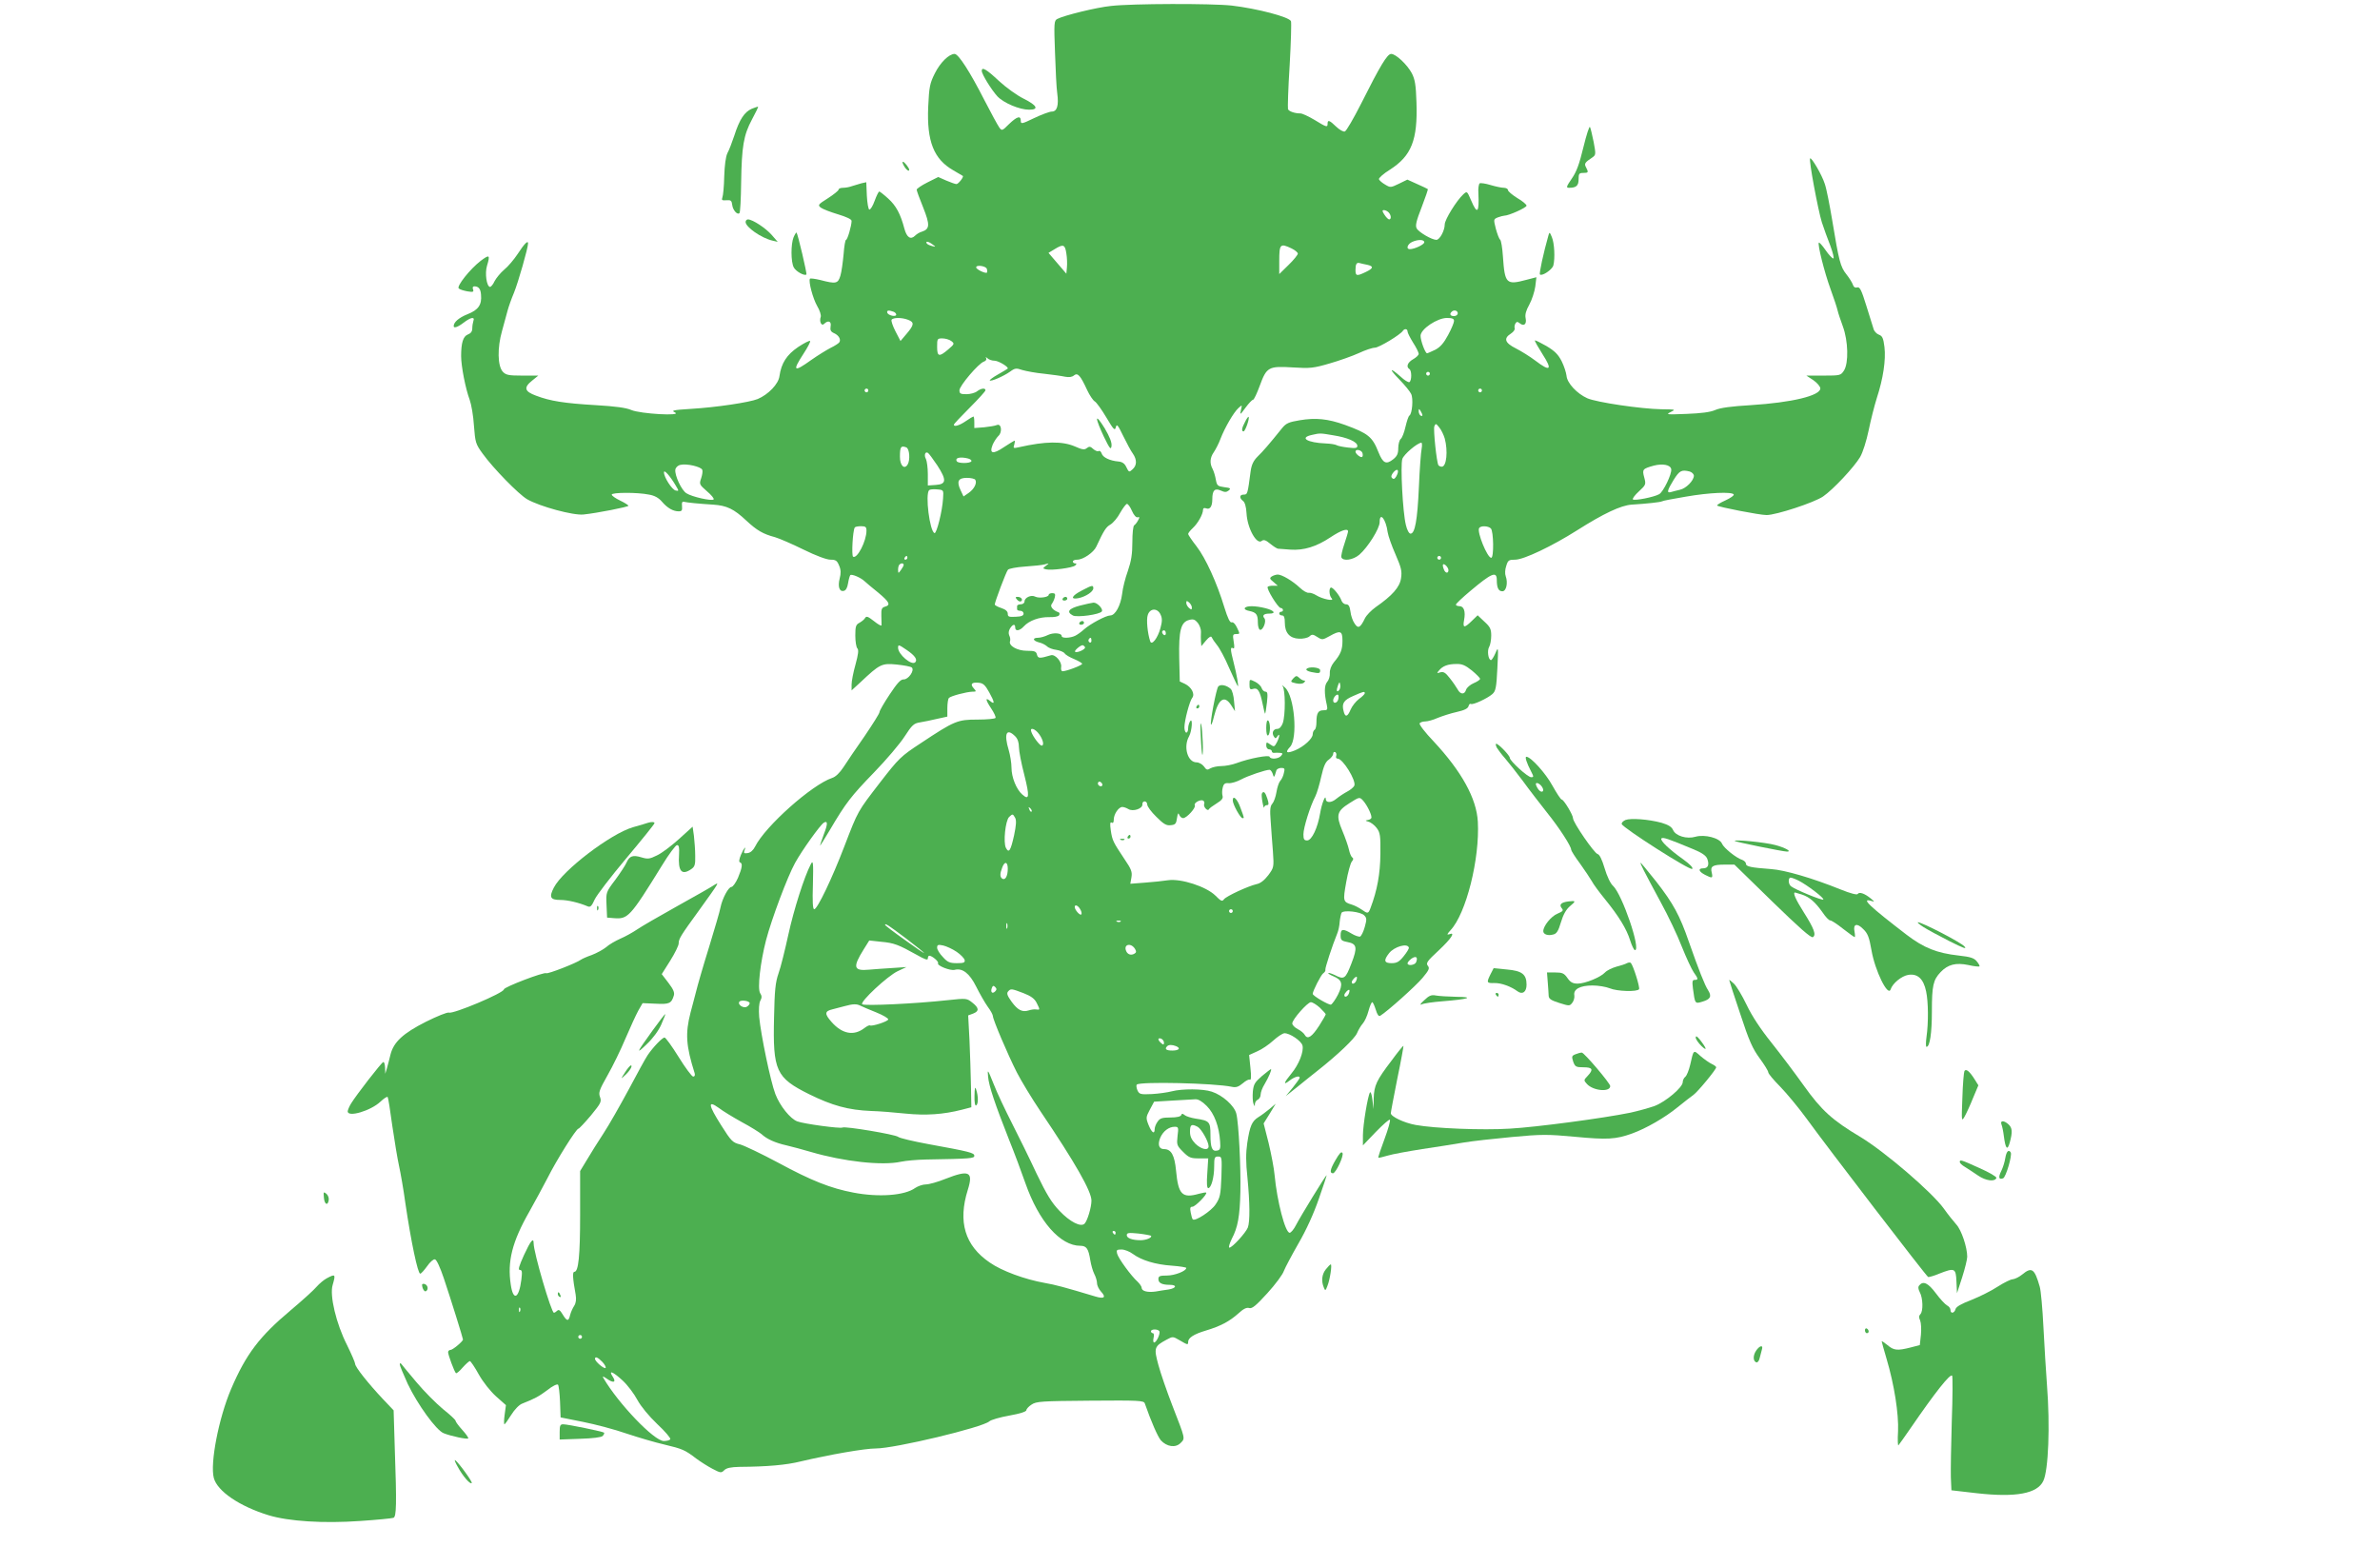 <?xml version="1.0" standalone="no"?>
<!DOCTYPE svg PUBLIC "-//W3C//DTD SVG 20010904//EN"
 "http://www.w3.org/TR/2001/REC-SVG-20010904/DTD/svg10.dtd">
<svg version="1.0" xmlns="http://www.w3.org/2000/svg"
 width="1280pt" height="843pt" viewBox="0 0 1280 843"
 preserveAspectRatio="xMidYMid meet">
<g transform="translate(0,843) scale(0.1,-0.1)"
fill="#4caf50" stroke="none">
<path d="M5975 8398 c-79 -8 -253 -51 -289 -70 -17 -9 -18 -21 -12 -181 3 -95
8 -193 12 -219 9 -65 -1 -98 -29 -98 -12 0 -55 -16 -95 -35 -66 -32 -72 -33
-72 -15 0 30 -20 24 -63 -17 -37 -37 -39 -38 -53 -18 -8 11 -44 77 -80 147
-77 151 -139 248 -160 248 -30 0 -77 -46 -106 -104 -27 -54 -31 -72 -36 -181
-8 -185 30 -281 135 -341 26 -15 49 -29 51 -30 7 -5 -24 -44 -34 -44 -7 0 -31
9 -55 19 l-43 19 -58 -29 c-32 -16 -58 -34 -58 -39 0 -6 16 -49 35 -96 37 -93
36 -116 -7 -130 -12 -3 -28 -13 -36 -21 -24 -24 -45 -11 -58 37 -21 80 -45
124 -87 162 -23 21 -45 38 -48 38 -4 0 -15 -23 -25 -50 -10 -28 -23 -49 -29
-47 -5 2 -11 36 -13 75 l-3 72 -27 -6 c-15 -4 -37 -11 -50 -15 -13 -5 -34 -9
-48 -9 -13 0 -24 -4 -24 -10 0 -5 -26 -26 -57 -46 -54 -34 -56 -37 -38 -51 11
-8 53 -24 93 -36 43 -13 72 -26 72 -35 0 -25 -22 -102 -30 -102 -4 0 -10 -35
-13 -77 -4 -43 -11 -95 -17 -115 -13 -44 -24 -46 -108 -24 -29 7 -54 10 -56 7
-9 -14 16 -107 39 -147 14 -23 22 -50 19 -58 -9 -25 4 -52 18 -38 22 22 41 14
35 -14 -3 -20 1 -28 19 -36 25 -11 38 -34 28 -49 -3 -5 -24 -19 -47 -30 -23
-12 -70 -41 -104 -65 -95 -68 -103 -61 -42 33 23 35 39 66 36 69 -3 4 -32 -11
-64 -32 -62 -42 -91 -87 -101 -157 -5 -42 -60 -99 -117 -123 -44 -18 -224 -45
-360 -53 -96 -6 -107 -9 -85 -19 43 -21 -186 -8 -235 13 -27 12 -86 20 -190
26 -170 10 -246 22 -322 51 -63 23 -68 44 -20 82 l32 26 -86 0 c-74 0 -88 3
-105 21 -28 31 -30 128 -4 219 11 41 25 91 30 110 5 19 20 62 34 95 23 56 76
242 76 266 0 18 -19 0 -56 -57 -20 -30 -52 -68 -72 -84 -20 -17 -43 -45 -52
-62 -8 -18 -20 -32 -25 -31 -18 3 -28 73 -16 113 18 60 14 63 -34 27 -57 -44
-130 -136 -118 -148 6 -6 26 -12 47 -16 31 -5 35 -3 30 11 -4 10 -1 16 7 16
23 0 34 -14 36 -45 5 -54 -14 -82 -73 -105 -47 -19 -74 -43 -74 -64 0 -13 23
-5 54 19 38 29 61 33 52 9 -3 -9 -6 -27 -6 -40 0 -17 -8 -27 -24 -33 -25 -10
-36 -44 -36 -116 0 -55 24 -177 46 -235 9 -25 20 -88 23 -140 7 -90 9 -98 47
-150 57 -79 193 -218 239 -245 68 -39 248 -88 303 -82 71 7 242 41 242 47 0 3
-20 16 -45 28 -25 12 -45 26 -45 32 0 12 137 13 200 0 31 -5 53 -18 70 -38 29
-34 60 -52 90 -52 17 0 20 5 18 28 -2 20 1 26 12 23 18 -4 74 -10 156 -15 73
-5 111 -23 178 -86 57 -53 90 -72 154 -89 24 -7 93 -37 154 -67 67 -33 124
-54 144 -54 29 0 36 -5 47 -32 10 -23 10 -42 3 -69 -11 -43 -2 -72 21 -67 12
2 20 16 24 41 3 20 9 40 12 44 8 7 56 -13 77 -33 8 -8 41 -35 73 -61 61 -51
69 -67 36 -76 -17 -5 -20 -13 -19 -49 1 -24 1 -47 1 -51 -1 -5 -19 5 -40 22
-32 25 -41 29 -48 18 -4 -8 -18 -19 -30 -26 -20 -10 -23 -20 -23 -69 0 -32 5
-63 11 -69 8 -8 5 -32 -10 -87 -12 -42 -21 -90 -21 -107 l0 -32 48 44 c104 98
114 103 195 95 39 -4 76 -11 81 -16 16 -16 -19 -65 -44 -64 -16 1 -35 -20 -76
-82 -30 -45 -54 -87 -54 -94 0 -7 -36 -64 -80 -129 -45 -64 -95 -138 -113
-166 -21 -32 -43 -53 -62 -59 -108 -36 -359 -259 -414 -369 -10 -20 -25 -33
-40 -35 -18 -3 -22 0 -18 12 13 33 -3 14 -18 -21 -10 -24 -12 -39 -5 -41 15
-5 12 -28 -11 -83 -12 -27 -28 -49 -35 -49 -16 0 -49 -61 -59 -110 -3 -19 -32
-116 -62 -215 -31 -99 -62 -207 -70 -240 -9 -33 -21 -82 -29 -110 -29 -113
-25 -178 22 -327 3 -11 0 -18 -8 -18 -7 0 -42 47 -78 105 -36 58 -70 105 -76
105 -12 0 -62 -52 -91 -95 -11 -16 -57 -100 -102 -185 -46 -85 -106 -191 -135
-235 -29 -44 -69 -108 -89 -142 l-37 -61 0 -234 c0 -224 -9 -308 -31 -308 -11
0 -9 -35 7 -123 4 -25 2 -44 -8 -60 -8 -12 -18 -34 -22 -50 -8 -35 -17 -34
-40 4 -13 22 -21 28 -29 20 -6 -6 -14 -11 -18 -11 -14 0 -109 324 -109 373 0
34 -16 15 -52 -63 -27 -60 -33 -80 -22 -80 12 0 13 -10 8 -52 -13 -103 -44
-117 -57 -27 -19 125 7 230 100 393 31 55 75 137 98 181 47 94 154 265 166
265 4 0 34 32 67 71 54 66 58 74 49 99 -9 24 -4 38 40 116 28 49 72 139 97
199 26 61 57 128 69 150 l23 40 70 -3 c73 -4 85 1 98 44 5 16 -3 34 -29 68
l-36 47 46 73 c25 40 45 81 45 92 0 25 10 41 111 180 110 153 110 153 78 133
-14 -10 -103 -60 -198 -113 -95 -53 -192 -109 -215 -125 -22 -15 -63 -38 -89
-49 -27 -12 -62 -32 -77 -46 -16 -13 -51 -32 -77 -42 -26 -9 -53 -21 -58 -25
-26 -19 -178 -78 -187 -73 -12 8 -228 -75 -228 -87 0 -19 -273 -134 -296 -125
-8 3 -63 -19 -123 -49 -123 -62 -174 -109 -191 -177 -6 -24 -14 -56 -19 -73
l-9 -30 -1 33 c-1 19 -5 32 -10 30 -10 -3 -145 -177 -173 -223 -10 -16 -18
-36 -18 -42 0 -34 124 3 176 52 19 18 36 29 39 25 3 -4 14 -74 25 -156 12 -82
28 -178 36 -214 8 -36 24 -126 34 -200 31 -210 67 -380 80 -380 5 0 21 18 37
40 15 22 34 39 42 37 9 -1 28 -43 48 -102 37 -110 103 -322 103 -329 0 -10
-55 -56 -67 -56 -7 0 -13 -6 -13 -12 0 -15 33 -104 42 -113 3 -3 19 10 36 30
17 19 35 35 39 35 4 0 26 -32 48 -72 23 -41 62 -90 93 -118 l53 -47 -7 -52
c-4 -28 -4 -51 -1 -51 3 0 19 23 36 50 18 29 43 55 59 61 71 28 90 39 136 73
26 21 52 34 57 29 4 -4 9 -46 11 -92 l3 -84 120 -24 c66 -13 172 -41 235 -63
63 -21 155 -48 203 -59 97 -23 111 -29 171 -75 23 -17 62 -42 87 -55 44 -23
48 -24 64 -8 12 12 35 17 83 18 148 1 251 10 327 29 157 37 346 70 406 70 101
0 574 113 610 146 9 8 57 22 108 31 56 10 91 21 91 29 0 6 12 20 28 30 25 17
52 19 315 21 263 2 289 1 294 -15 35 -100 69 -177 86 -198 32 -35 79 -42 106
-15 26 26 27 19 -44 202 -29 75 -63 173 -75 218 -25 92 -23 100 44 136 33 18
34 18 70 -3 44 -26 46 -26 46 -9 0 22 31 42 95 61 80 24 128 50 175 92 27 25
45 34 59 29 15 -4 36 13 97 80 43 47 83 101 89 120 7 18 42 84 78 147 42 72
82 160 110 241 25 70 43 127 42 127 -5 0 -142 -224 -164 -267 -12 -24 -28 -43
-35 -43 -24 0 -68 171 -81 310 -3 36 -18 113 -32 172 l-27 106 33 53 32 53
-33 -28 c-18 -15 -45 -35 -60 -44 -35 -22 -46 -47 -60 -139 -8 -55 -8 -104 1
-187 13 -135 14 -236 2 -268 -11 -28 -84 -108 -99 -108 -6 0 0 21 13 48 32 60
43 121 46 252 3 128 -9 372 -22 421 -11 43 -74 99 -132 118 -47 16 -160 16
-214 2 -23 -6 -71 -13 -108 -15 -62 -3 -68 -1 -78 21 -5 12 -7 26 -3 30 17 17
417 8 511 -12 23 -5 36 0 59 19 16 14 33 23 38 19 7 -3 8 19 3 64 l-7 69 44
20 c24 10 62 36 85 57 23 21 50 39 60 40 28 2 92 -41 98 -66 8 -32 -19 -102
-60 -151 -42 -51 -45 -65 -9 -37 26 20 54 28 54 15 0 -4 -17 -28 -37 -53 l-38
-46 63 50 c34 28 82 66 106 85 114 90 201 174 214 203 7 17 21 41 31 52 10 11
24 41 31 68 7 26 16 47 20 47 4 0 12 -18 19 -40 8 -27 16 -38 24 -33 38 23
191 160 227 203 36 43 40 53 29 66 -11 14 -4 25 59 83 69 65 92 101 55 86 -13
-4 -10 2 8 22 84 89 158 384 147 584 -7 125 -87 270 -238 432 -45 47 -79 91
-75 97 3 5 17 10 30 10 13 0 43 8 67 19 25 10 71 25 103 32 40 9 59 18 63 31
2 10 8 15 13 12 11 -6 87 29 115 53 18 16 22 34 27 138 6 116 5 119 -10 83 -9
-21 -20 -38 -24 -38 -15 0 -22 52 -10 71 6 10 11 38 11 61 0 35 -6 47 -37 75
l-36 34 -32 -31 c-40 -39 -49 -38 -41 5 9 47 -1 75 -25 75 -10 0 -19 4 -19 8
0 5 35 38 78 74 114 96 142 108 142 59 0 -42 9 -61 30 -61 21 0 31 45 18 81
-5 13 -4 36 3 56 9 30 14 33 48 33 46 0 199 73 333 158 142 90 235 134 293
138 81 5 156 13 164 18 4 3 62 14 128 25 126 22 248 27 257 12 4 -5 -16 -19
-44 -32 -27 -12 -48 -25 -45 -28 9 -8 228 -51 266 -51 51 0 256 67 304 100 54
37 167 158 199 212 15 26 34 87 46 144 11 54 31 133 44 174 34 104 49 204 41
273 -6 48 -11 60 -30 67 -13 5 -26 19 -29 32 -4 13 -21 69 -39 125 -26 84 -35
102 -49 97 -10 -3 -19 2 -23 15 -3 10 -19 36 -35 56 -32 40 -40 71 -76 290
-14 83 -31 171 -40 196 -15 48 -72 145 -79 137 -8 -7 43 -279 63 -343 11 -33
31 -90 46 -127 14 -38 21 -68 16 -68 -6 0 -25 20 -42 45 -17 25 -34 43 -36 40
-8 -8 30 -160 63 -250 18 -49 35 -101 38 -115 3 -14 16 -52 28 -85 29 -78 32
-198 6 -238 -17 -26 -20 -27 -110 -27 l-92 0 38 -25 c20 -14 37 -34 37 -44 0
-39 -153 -76 -375 -90 -102 -6 -163 -14 -190 -26 -27 -12 -77 -18 -155 -21
-106 -4 -113 -4 -85 10 29 14 27 14 -50 15 -111 2 -347 37 -398 59 -56 25
-109 82 -112 121 -2 17 -13 52 -26 78 -19 37 -37 55 -82 82 -32 18 -59 32 -62
30 -2 -3 17 -36 41 -74 55 -85 42 -96 -38 -35 -29 22 -77 52 -105 66 -60 30
-68 54 -27 80 14 9 23 22 20 29 -2 6 0 18 4 25 7 11 11 11 24 1 22 -18 38 -4
31 28 -4 19 2 41 20 73 14 26 28 69 32 97 l6 50 -54 -14 c-108 -29 -116 -21
-126 125 -3 47 -10 88 -15 91 -5 3 -15 29 -23 58 -13 52 -13 52 11 62 14 5 29
9 34 9 24 0 120 43 120 54 0 6 -22 25 -50 41 -27 17 -50 36 -50 43 0 6 -10 12
-22 12 -13 0 -45 7 -72 15 -26 8 -53 12 -58 9 -5 -4 -9 -27 -7 -53 5 -106 -6
-117 -39 -39 -22 51 -22 51 -42 33 -36 -33 -100 -136 -100 -162 0 -33 -27 -83
-45 -83 -24 0 -95 41 -106 62 -8 15 -2 40 27 114 20 52 35 96 33 97 -2 2 -28
14 -57 27 l-53 24 -45 -22 c-44 -21 -46 -22 -74 -5 -16 9 -31 22 -34 29 -2 6
24 30 60 52 115 74 149 159 142 361 -3 94 -8 124 -25 157 -25 47 -86 104 -111
104 -21 0 -58 -61 -162 -268 -40 -79 -79 -146 -87 -149 -8 -3 -28 8 -47 26
-36 35 -46 38 -46 16 0 -21 -5 -20 -70 20 -32 19 -66 35 -76 35 -31 0 -62 11
-67 23 -2 7 1 113 9 236 7 123 10 230 7 237 -9 23 -182 68 -318 84 -108 12
-538 11 -650 -2z m1493 -1110 c14 -14 16 -38 3 -38 -5 0 -16 11 -25 25 -13 19
-13 25 -3 25 7 0 18 -5 25 -12z m192 -161 c0 -12 -52 -37 -78 -37 -21 0 -13
26 11 38 31 15 67 15 67 -1z m-2644 -12 c18 -13 18 -14 -4 -8 -12 3 -25 9 -28
14 -8 14 10 11 32 -6z m719 -48 c4 -23 5 -57 3 -76 l-3 -33 -48 56 -48 56 33
20 c47 29 56 25 63 -23z m1211 27 c19 -9 34 -22 34 -28 0 -6 -22 -34 -50 -61
l-50 -49 0 70 c0 92 5 97 66 68z m407 -88 c36 -8 34 -19 -8 -39 -48 -23 -55
-22 -55 11 0 32 6 42 23 37 7 -2 24 -6 40 -9z m-2046 -21 c3 -9 3 -18 1 -21
-7 -7 -58 17 -58 28 0 15 50 8 57 -7z m-503 -231 c9 -3 16 -10 16 -16 0 -14
-43 -5 -48 10 -4 13 7 15 32 6z m3036 -9 c0 -8 -9 -15 -20 -15 -20 0 -26 11
-13 23 12 13 33 7 33 -8z m-2956 -35 c34 -13 33 -27 -8 -75 l-33 -39 -27 52
c-15 29 -24 57 -21 62 8 13 56 13 89 0z m2936 -6 c0 -9 -14 -43 -32 -76 -23
-43 -42 -65 -69 -79 -21 -10 -41 -19 -44 -19 -10 0 -35 68 -35 94 0 36 90 96
142 96 28 0 38 -4 38 -16z m-250 -57 c0 -7 14 -34 30 -60 17 -26 30 -53 30
-60 0 -7 -14 -20 -30 -29 -30 -17 -39 -41 -20 -53 13 -8 13 -62 0 -70 -5 -3
-27 10 -48 30 -60 53 -63 42 -5 -17 28 -29 56 -63 62 -76 13 -24 6 -108 -9
-117 -5 -3 -14 -30 -21 -60 -7 -31 -18 -60 -26 -66 -7 -6 -13 -29 -13 -49 0
-30 -6 -43 -27 -60 -38 -30 -55 -22 -79 37 -33 84 -55 102 -181 148 -92 33
-157 39 -242 25 -60 -10 -74 -16 -96 -43 -70 -87 -103 -125 -131 -152 -23 -23
-33 -44 -38 -80 -16 -123 -17 -125 -37 -125 -23 0 -25 -18 -4 -34 10 -7 17
-31 19 -66 4 -81 55 -172 82 -149 10 8 21 5 45 -15 17 -14 36 -26 42 -27 7 0
37 -3 67 -5 72 -5 140 16 215 66 57 38 95 51 95 32 0 -5 -9 -35 -20 -68 -11
-32 -18 -64 -16 -71 9 -23 63 -15 97 14 45 39 109 140 109 175 0 58 34 16 43
-54 3 -20 22 -74 42 -119 31 -72 36 -90 30 -129 -7 -48 -47 -93 -136 -155 -24
-17 -50 -44 -58 -60 -25 -52 -37 -58 -56 -28 -10 14 -20 43 -22 64 -4 29 -10
39 -24 39 -10 0 -20 9 -24 19 -8 25 -44 71 -56 71 -13 0 -11 -44 3 -58 18 -18
-50 -4 -82 16 -14 9 -32 15 -41 14 -9 -2 -30 10 -48 27 -39 37 -97 71 -119 71
-9 0 -24 -5 -32 -10 -13 -9 -12 -13 9 -30 l23 -20 -24 0 c-14 0 -27 -2 -30 -6
-9 -8 55 -113 70 -114 14 0 17 -20 2 -20 -5 0 -10 -4 -10 -10 0 -5 7 -10 15
-10 11 0 15 -11 15 -39 0 -54 26 -84 76 -86 22 -1 46 4 56 12 14 13 20 12 43
-3 25 -16 28 -16 64 4 60 34 71 30 71 -24 0 -49 -10 -73 -47 -117 -14 -18 -22
-40 -21 -57 1 -16 -5 -37 -14 -47 -16 -18 -17 -61 -2 -125 5 -25 3 -28 -19
-28 -28 0 -37 -16 -37 -65 0 -19 -4 -37 -10 -40 -5 -3 -10 -14 -10 -24 0 -23
-47 -66 -94 -86 -46 -19 -57 -13 -28 18 43 46 24 274 -27 319 -14 13 -20 16
-13 8 15 -18 16 -155 1 -199 -7 -19 -18 -31 -29 -31 -22 0 -32 -21 -19 -41 8
-12 10 -12 19 1 15 22 12 -4 -3 -33 -13 -24 -15 -25 -35 -11 -20 14 -22 14
-22 -5 0 -12 7 -21 15 -21 8 0 15 -5 15 -10 0 -6 6 -10 13 -9 6 1 20 1 31 0
15 -1 16 -4 6 -16 -14 -17 -57 -20 -62 -5 -3 11 -107 -8 -177 -34 -24 -9 -61
-16 -82 -16 -22 0 -48 -6 -59 -12 -17 -11 -22 -9 -35 10 -9 12 -27 22 -40 22
-48 0 -72 84 -40 140 16 29 21 105 5 80 -5 -8 -10 -25 -10 -37 0 -13 -4 -23
-10 -23 -5 0 -10 13 -10 28 0 37 28 142 42 159 16 20 -4 58 -39 75 l-28 13 -3
127 c-3 148 9 193 54 204 22 6 31 2 46 -16 10 -13 18 -35 17 -49 -1 -14 -1
-37 0 -51 l2 -25 25 30 c17 20 28 26 31 17 3 -7 15 -25 28 -41 13 -15 43 -70
65 -122 23 -52 44 -96 47 -99 6 -6 -5 60 -23 130 -17 66 -18 83 -3 74 8 -5 9
6 4 35 -6 37 -5 41 14 41 20 0 20 1 4 34 -9 20 -21 32 -29 29 -9 -3 -21 22
-39 80 -40 132 -101 266 -150 329 -25 32 -45 62 -45 66 0 5 11 19 25 32 28 26
55 75 55 98 0 9 6 12 17 8 20 -8 33 10 33 49 0 48 13 61 45 47 22 -10 30 -10
43 0 13 11 10 14 -24 18 -35 5 -39 8 -45 40 -3 19 -11 45 -17 57 -17 31 -15
61 6 91 10 15 27 47 36 72 24 62 71 142 96 165 21 19 21 19 14 -10 -6 -28 -5
-28 25 13 17 23 35 42 40 42 5 0 21 34 36 75 37 101 47 107 177 99 94 -6 112
-4 198 21 52 15 123 40 158 56 34 16 73 29 86 29 22 0 138 70 151 91 9 13 25
11 25 -4z m-2454 -51 c18 -14 18 -16 -16 -45 -49 -42 -60 -40 -60 14 0 43 1
45 28 45 16 0 37 -6 48 -14z m234 -106 c22 -1 79 -36 69 -43 -2 -2 -26 -16
-52 -31 -27 -15 -46 -30 -44 -32 7 -7 73 22 109 47 27 20 34 20 66 9 21 -6 73
-16 117 -20 44 -5 95 -12 113 -16 21 -4 38 -2 48 7 20 16 34 1 71 -79 13 -28
32 -56 41 -61 9 -5 37 -44 62 -86 39 -66 46 -73 51 -53 5 20 11 13 40 -47 19
-39 42 -82 52 -95 22 -32 22 -63 -2 -84 -18 -17 -20 -16 -33 11 -9 20 -22 29
-43 31 -46 4 -84 22 -90 43 -4 11 -11 17 -16 13 -6 -3 -19 2 -29 11 -16 15
-22 15 -35 5 -12 -10 -24 -9 -64 9 -68 29 -158 28 -300 -4 -31 -7 -33 -6 -26
14 3 11 4 21 2 21 -3 0 -29 -16 -58 -35 -59 -40 -80 -36 -60 14 7 16 21 37 30
46 23 20 17 70 -8 59 -9 -4 -40 -9 -68 -12 l-53 -4 0 31 c0 17 -2 31 -5 31 -2
0 -21 -11 -41 -25 -35 -24 -64 -32 -64 -19 0 4 38 44 85 91 47 47 85 89 85 94
0 14 -24 11 -46 -6 -10 -8 -36 -15 -56 -15 -32 0 -38 3 -38 21 0 24 103 145
131 154 11 4 16 11 13 18 -5 8 -2 8 7 0 7 -7 24 -13 39 -13z m2340 -70 c0 -5
-4 -10 -10 -10 -5 0 -10 5 -10 10 0 6 5 10 10 10 6 0 10 -4 10 -10z m-3020
-90 c0 -5 -4 -10 -10 -10 -5 0 -10 5 -10 10 0 6 5 10 10 10 6 0 10 -4 10 -10z
m3300 0 c0 -5 -4 -10 -10 -10 -5 0 -10 5 -10 10 0 6 5 10 10 10 6 0 10 -4 10
-10z m-320 -133 c0 -5 -4 -5 -10 -2 -5 3 -10 14 -10 23 0 15 2 15 10 2 5 -8
10 -19 10 -23z m120 -125 c18 -67 10 -152 -16 -152 -7 0 -15 4 -18 8 -10 17
-28 192 -22 209 7 17 9 16 26 -5 11 -13 24 -40 30 -60z m-600 17 c77 -12 130
-35 130 -57 0 -12 -9 -14 -50 -9 -28 3 -56 9 -62 13 -7 4 -32 8 -57 9 -101 4
-145 31 -75 46 43 10 44 10 114 -2z m476 -71 c-4 -18 -11 -112 -15 -208 -8
-178 -21 -250 -45 -250 -8 0 -19 20 -25 47 -17 67 -30 322 -19 355 9 25 79 85
102 87 4 1 5 -14 2 -31z m-2772 6 c18 -7 22 -69 7 -93 -18 -28 -41 -4 -41 42
0 54 5 62 34 51z m2453 -29 c3 -9 3 -19 -1 -22 -7 -7 -36 16 -36 28 0 15 30
10 37 -6z m-2286 -68 c51 -79 49 -101 -8 -105 l-43 -3 0 61 c0 34 -5 70 -10
81 -12 21 -4 43 11 33 5 -3 27 -33 50 -67z m166 37 c13 -4 20 -10 17 -15 -7
-12 -71 -12 -78 0 -12 19 18 26 61 15z m-1430 -61 c3 -7 0 -27 -6 -45 -11 -32
-10 -34 31 -70 24 -20 40 -40 36 -44 -10 -10 -117 14 -146 33 -27 16 -64 97
-60 127 2 12 13 23 28 26 33 8 111 -10 117 -27z m5211 4 c5 -24 -43 -124 -65
-135 -29 -16 -132 -36 -141 -28 -4 4 11 24 32 43 38 35 39 38 29 75 -12 44 -9
47 52 64 48 12 89 4 93 -19z m-1478 -38 c-9 -15 -15 -18 -23 -10 -7 7 -5 16 8
32 22 24 32 10 15 -22z m-3876 -50 c18 -30 18 -31 0 -27 -19 3 -64 72 -63 98
0 17 33 -20 63 -71z m5454 75 c12 -4 22 -14 22 -23 -1 -26 -42 -68 -75 -75
-16 -4 -38 -9 -47 -12 -26 -8 -22 8 13 65 32 51 43 56 87 45z m-3843 -44 c11
-17 -5 -49 -34 -70 l-29 -20 -16 34 c-22 47 -13 66 34 66 22 0 42 -5 45 -10z
m-173 -100 c-4 -70 -35 -191 -46 -187 -26 9 -51 209 -29 231 4 4 23 6 43 4 35
-3 35 -3 32 -48z m1016 -68 c10 -23 23 -37 31 -34 10 3 11 0 2 -16 -6 -12 -16
-24 -21 -27 -6 -3 -10 -44 -10 -91 0 -64 -6 -101 -24 -154 -14 -38 -28 -94
-31 -124 -8 -63 -37 -116 -64 -116 -23 0 -107 -45 -141 -75 -14 -13 -35 -28
-47 -34 -26 -13 -73 -15 -73 -2 0 17 -45 20 -74 6 -16 -8 -40 -15 -53 -15 -32
0 -29 -16 5 -25 15 -3 34 -13 43 -21 9 -9 32 -17 50 -19 19 -3 39 -11 45 -19
5 -8 29 -22 52 -31 23 -10 42 -21 42 -25 0 -8 -84 -40 -105 -40 -7 0 -10 9 -8
23 5 27 -32 70 -55 63 -61 -18 -69 -18 -75 3 -4 18 -13 21 -54 21 -52 0 -99
27 -91 51 3 8 1 22 -4 31 -5 11 -4 25 4 38 15 24 28 26 28 5 0 -22 24 -18 46
6 28 31 83 51 136 50 27 -1 49 3 54 10 4 7 3 14 -3 16 -29 10 -47 31 -37 44 6
8 14 24 17 37 4 17 1 22 -14 22 -10 0 -19 -4 -19 -9 0 -13 -52 -20 -72 -10
-22 12 -58 -5 -58 -26 0 -8 -9 -15 -20 -15 -11 0 -20 -4 -20 -10 0 -5 0 -13 0
-17 0 -5 8 -8 18 -8 9 0 17 -7 17 -15 0 -11 -12 -16 -42 -17 -37 -2 -43 0 -43
16 0 13 -11 23 -35 31 -19 6 -35 15 -35 19 0 13 61 176 71 187 5 6 46 14 92
17 45 3 93 8 107 12 24 7 24 7 6 -7 -19 -15 -19 -15 0 -20 28 -7 144 8 157 21
8 8 8 11 -1 11 -7 0 -12 5 -12 10 0 6 11 10 24 10 31 0 88 39 102 70 41 88 52
105 76 119 15 9 39 37 53 64 15 26 31 47 36 47 6 0 18 -17 27 -38z m-1428
-106 c0 -56 -50 -153 -72 -140 -9 6 -2 139 9 157 2 4 17 7 34 7 24 0 29 -4 29
-24z m3358 12 c15 -15 17 -158 2 -158 -21 0 -78 140 -65 160 9 14 49 12 63 -2z
m-3138 -158 c0 -5 -5 -10 -11 -10 -5 0 -7 5 -4 10 3 6 8 10 11 10 2 0 4 -4 4
-10z m2870 0 c0 -5 -4 -10 -10 -10 -5 0 -10 5 -10 10 0 6 5 10 10 10 6 0 10
-4 10 -10z m-2890 -38 c0 -5 -7 -17 -15 -28 -14 -19 -14 -19 -15 2 0 11 3 24
7 27 9 10 23 9 23 -1z m2930 -28 c0 -19 -16 -18 -24 2 -11 27 -7 37 9 24 8 -7
15 -19 15 -26z m-1380 -201 c0 -13 -3 -13 -15 -3 -8 7 -15 19 -15 27 0 13 3
13 15 3 8 -7 15 -19 15 -27z m-168 -39 c9 -19 9 -36 -1 -72 -14 -53 -47 -96
-55 -71 -14 41 -22 117 -13 142 12 37 53 38 69 1z m28 -100 c0 -8 -4 -12 -10
-9 -5 3 -10 10 -10 16 0 5 5 9 10 9 6 0 10 -7 10 -16z m-400 -40 c0 -8 -5 -12
-10 -9 -6 4 -8 11 -5 16 9 14 15 11 15 -7z m-993 -50 c44 -30 59 -52 45 -66
-19 -19 -92 43 -92 78 0 19 3 18 47 -12z m958 16 c7 -11 -44 -34 -53 -25 -6 5
27 34 40 35 4 0 10 -5 13 -10z m2081 -126 c24 -20 44 -40 44 -45 0 -5 -15 -15
-34 -23 -19 -8 -37 -24 -41 -35 -8 -28 -31 -27 -46 2 -7 12 -25 39 -42 60 -23
30 -34 36 -51 31 -19 -6 -20 -5 -6 11 19 23 47 34 93 34 30 1 48 -7 83 -35z
m-2595 -119 c29 -52 30 -67 4 -45 -27 22 -25 6 5 -39 16 -24 27 -47 24 -52 -3
-5 -47 -9 -97 -9 -107 0 -123 -6 -305 -127 -107 -70 -118 -81 -218 -210 -123
-160 -118 -150 -193 -345 -65 -170 -145 -338 -162 -338 -8 0 -10 42 -7 134 3
118 1 132 -11 109 -36 -69 -92 -246 -121 -379 -18 -82 -41 -176 -53 -209 -17
-49 -21 -92 -24 -235 -7 -289 10 -326 189 -415 124 -61 210 -85 333 -90 44 -1
127 -8 185 -14 109 -11 203 -5 304 21 l50 13 -2 115 c-1 63 -5 175 -8 247 l-7
132 27 10 c33 13 32 30 -5 59 -29 23 -31 24 -132 13 -172 -19 -450 -32 -460
-22 -13 13 136 152 191 178 l47 22 -75 -5 c-41 -2 -98 -7 -126 -9 -84 -8 -89
13 -29 109 l30 48 64 -7 c69 -6 94 -16 189 -69 46 -26 62 -32 62 -21 0 8 3 15
8 15 15 0 52 -32 47 -40 -8 -13 66 -42 89 -36 42 11 80 -18 116 -90 19 -38 47
-87 62 -108 16 -21 28 -44 28 -51 0 -18 80 -207 129 -303 23 -45 80 -139 127
-209 187 -277 274 -430 274 -480 0 -36 -22 -109 -37 -124 -20 -20 -78 9 -135
69 -43 45 -69 88 -124 202 -37 80 -97 201 -132 270 -35 69 -80 163 -98 210
-32 80 -34 82 -30 40 4 -50 38 -150 113 -340 28 -69 67 -174 88 -234 72 -205
187 -336 295 -336 34 0 44 -16 54 -79 4 -24 13 -56 21 -72 8 -15 15 -38 15
-50 0 -13 10 -33 22 -46 28 -30 17 -40 -30 -26 -170 51 -215 63 -272 73 -108
19 -233 65 -297 110 -134 91 -172 219 -118 391 31 98 7 109 -120 59 -42 -17
-89 -30 -106 -30 -16 0 -42 -9 -57 -19 -56 -41 -197 -51 -332 -25 -122 23
-226 64 -405 161 -88 47 -180 91 -204 98 -41 10 -48 17 -103 104 -69 109 -73
136 -13 93 22 -17 78 -51 125 -77 47 -25 94 -55 105 -64 29 -27 73 -47 135
-61 30 -7 89 -23 130 -35 177 -52 384 -75 485 -53 28 6 88 11 135 12 242 4
260 6 260 20 0 16 -23 22 -248 63 -81 15 -154 32 -162 39 -17 13 -285 58 -299
50 -11 -7 -209 20 -243 33 -38 14 -94 84 -118 147 -26 68 -78 319 -87 415 -3
41 -1 73 6 87 9 16 9 26 -1 41 -15 25 1 165 32 285 30 114 115 341 156 415 36
66 135 204 154 216 22 14 23 -5 1 -61 -11 -31 -21 -59 -21 -62 0 -3 24 35 53
84 86 146 114 182 238 310 65 67 139 154 164 193 40 62 50 71 83 76 20 3 62
12 92 19 l55 12 0 46 c0 25 4 50 8 54 10 11 95 33 126 34 23 0 23 1 8 18 -21
23 -11 34 27 30 24 -2 35 -13 57 -53z m1880 12 c-13 -13 -15 1 -4 30 7 17 8
17 11 -1 2 -10 -1 -23 -7 -29z m139 -15 c0 -5 -14 -19 -31 -31 -17 -13 -37
-38 -45 -57 -17 -41 -30 -43 -38 -8 -11 41 1 59 52 81 54 24 62 26 62 15z
m-144 -37 c-7 -18 -26 -20 -26 -2 0 18 24 41 28 27 2 -6 1 -17 -2 -25z m-1607
-184 c21 -29 28 -61 13 -61 -10 0 -46 47 -55 73 -11 28 19 20 42 -12z m-129
-11 c13 -13 20 -33 20 -58 0 -21 13 -89 29 -150 29 -115 27 -139 -11 -105 -32
28 -58 93 -58 144 0 25 -7 68 -15 95 -27 89 -12 121 35 74z m1726 -106 c-3 -8
1 -14 8 -14 28 0 100 -117 90 -145 -4 -9 -21 -23 -38 -32 -17 -9 -43 -26 -59
-39 -27 -23 -57 -23 -57 0 -1 26 -22 -28 -30 -77 -13 -79 -45 -147 -70 -147
-16 0 -20 6 -20 33 0 35 36 151 64 204 9 18 23 66 32 107 13 57 23 79 41 91
12 9 23 22 23 31 0 8 5 12 11 9 6 -4 8 -13 5 -21z m-281 -91 c-3 -16 -12 -35
-20 -43 -7 -8 -16 -35 -20 -60 -4 -25 -14 -53 -22 -62 -12 -13 -14 -34 -9 -95
3 -43 8 -116 12 -163 6 -84 5 -86 -25 -127 -21 -27 -42 -44 -63 -48 -47 -11
-161 -64 -175 -81 -10 -14 -16 -11 -47 20 -49 48 -184 92 -254 82 -26 -4 -82
-10 -125 -13 l-78 -6 6 34 c5 29 0 44 -37 98 -61 92 -66 100 -74 155 -5 35 -4
47 5 42 7 -5 11 1 11 16 0 29 26 68 46 68 8 0 22 -5 32 -11 25 -16 78 2 76 25
-1 9 4 16 12 16 8 0 14 -8 14 -17 0 -10 22 -40 49 -66 39 -39 54 -48 77 -45
25 2 30 8 34 38 4 26 7 31 12 18 4 -10 13 -18 21 -18 19 0 70 56 63 69 -8 12
30 34 45 25 6 -3 8 -12 5 -19 -5 -15 20 -41 26 -27 1 4 20 18 41 31 28 17 36
28 32 41 -3 10 -3 30 1 44 5 21 12 26 33 24 14 -1 44 8 66 20 37 20 132 52
153 52 5 0 13 -10 17 -22 6 -23 8 -22 20 20 3 6 14 12 26 12 18 0 20 -4 14
-27z m-978 -69 c-9 -9 -28 6 -21 18 4 6 10 6 17 -1 6 -6 8 -13 4 -17z m1405
-81 c24 -28 49 -83 43 -93 -3 -6 -14 -10 -23 -11 -10 -1 -8 -4 7 -8 13 -3 34
-19 45 -34 19 -25 21 -42 20 -140 -1 -106 -17 -195 -53 -290 -12 -32 -15 -32
-49 -8 -15 10 -38 22 -52 26 -47 14 -48 19 -30 120 9 52 23 102 30 111 9 10
10 18 3 22 -6 4 -14 23 -18 42 -4 19 -20 65 -36 103 -35 83 -29 105 38 147 55
35 55 35 75 13z m-1784 -58 c-3 -3 -9 2 -12 12 -6 14 -5 15 5 6 7 -7 10 -15 7
-18z m-88 -34 c7 -14 5 -40 -6 -93 -19 -85 -28 -98 -44 -68 -15 28 -3 146 17
166 19 18 20 18 33 -5z m-40 -273 c0 -39 -13 -63 -29 -54 -14 9 -14 27 -1 60
13 36 30 32 30 -6z m390 -219 c7 -11 9 -24 5 -27 -7 -7 -35 25 -35 40 0 16 19
8 30 -13z m820 -9 c0 -5 -4 -10 -10 -10 -5 0 -10 5 -10 10 0 6 5 10 10 10 6 0
10 -4 10 -10z m707 -23 c14 -14 14 -22 3 -62 -7 -26 -19 -49 -25 -52 -7 -2
-28 5 -46 16 -46 28 -59 26 -59 -9 0 -25 4 -30 35 -36 53 -10 57 -28 23 -116
-32 -83 -39 -88 -89 -62 -17 8 -33 13 -35 11 -3 -2 9 -10 26 -17 49 -20 54
-42 26 -99 -14 -27 -31 -51 -38 -54 -11 -3 -98 47 -98 58 0 15 44 101 56 110
9 6 14 15 12 20 -2 9 37 129 64 195 6 14 12 42 13 62 2 20 7 42 10 49 11 16
103 6 122 -14z m-1310 -33 c-3 -3 -12 -4 -19 -1 -8 3 -5 6 6 6 11 1 17 -2 13
-5z m-610 -36 c-3 -7 -5 -2 -5 12 0 14 2 19 5 13 2 -7 2 -19 0 -25z m-547 -53
c55 -42 100 -78 100 -80 0 -3 -47 29 -105 71 -58 41 -105 77 -105 80 0 10 17
-1 110 -71z m275 -74 c22 -15 41 -35 43 -44 3 -14 -5 -17 -42 -17 -38 0 -50 5
-75 33 -17 17 -31 40 -31 50 0 16 5 18 33 12 17 -4 50 -19 72 -34z m959 16 c8
-13 8 -20 -3 -26 -18 -11 -38 -4 -45 16 -14 35 27 44 48 10z m1473 7 c2 -5
-11 -26 -28 -47 -24 -30 -37 -37 -65 -37 -40 0 -44 15 -13 54 28 35 98 55 106
30z m39 -79 c-6 -16 -46 -21 -46 -6 0 6 10 17 22 26 24 16 35 7 24 -20z m-322
-99 c-6 -16 -24 -23 -24 -8 0 10 22 33 27 28 2 -2 1 -11 -3 -20z m-1942 -58
c-15 -15 -26 -4 -18 18 5 13 9 15 18 6 9 -9 9 -15 0 -24z m152 -9 c41 -16 60
-30 71 -52 19 -38 19 -39 -2 -36 -10 2 -28 -1 -40 -5 -35 -11 -59 1 -92 46
-23 32 -28 45 -20 55 15 17 17 17 83 -8z m1750 -3 c-6 -16 -24 -23 -24 -8 0
10 22 33 27 28 2 -2 1 -11 -3 -20z m-3222 -51 c0 -5 -6 -14 -15 -19 -17 -11
-51 10 -41 26 7 12 54 6 56 -7z m3066 -24 c17 -17 32 -33 32 -36 0 -3 -16 -31
-35 -61 -39 -60 -62 -76 -77 -51 -5 10 -22 24 -38 32 -17 9 -30 22 -30 31 0
21 82 114 100 114 9 0 30 -13 48 -29z m-2470 10 c9 -5 48 -21 85 -36 37 -15
66 -32 64 -38 -3 -11 -87 -38 -98 -32 -3 3 -17 -4 -30 -14 -57 -44 -120 -32
-177 33 -39 44 -37 58 6 68 18 5 47 12 65 17 44 12 64 13 85 2z m1632 -198 c0
-13 -3 -13 -15 -3 -8 7 -15 16 -15 21 0 5 7 6 15 3 8 -4 15 -13 15 -21z m64
-19 c28 -11 17 -24 -19 -24 -33 0 -43 8 -28 23 8 9 27 9 47 1z m166 -322 c41
-41 67 -111 72 -192 3 -37 0 -45 -16 -48 -27 -6 -36 15 -36 85 0 70 -5 76 -80
87 -24 4 -51 12 -59 19 -11 9 -15 9 -18 0 -3 -8 -24 -13 -58 -13 -44 0 -57 -4
-69 -22 -9 -12 -16 -30 -16 -40 0 -31 -16 -20 -33 22 -15 38 -14 42 7 82 l23
43 99 6 c54 3 110 6 123 7 15 1 36 -11 61 -36z m-49 -112 c20 -11 59 -79 59
-105 0 -25 -39 -17 -71 14 -21 22 -29 39 -29 65 0 38 8 43 41 26z m-108 -50
c-5 -47 -4 -51 30 -85 31 -31 41 -35 85 -35 l50 0 -5 -80 c-4 -52 -2 -80 5
-80 16 0 32 58 32 116 0 48 2 54 21 54 21 0 21 -4 18 -108 -4 -98 -7 -113 -31
-149 -24 -37 -111 -93 -123 -81 -3 2 -8 19 -11 36 -5 25 -3 32 9 32 15 0 82
68 74 76 -2 2 -19 -1 -38 -6 -91 -26 -112 -5 -124 124 -8 84 -26 116 -65 116
-27 0 -35 24 -20 61 15 35 46 59 77 59 21 0 22 -3 16 -50z m-333 -520 c0 -5
-2 -10 -4 -10 -3 0 -8 5 -11 10 -3 6 -1 10 4 10 6 0 11 -4 11 -10z m190 -16
c9 -9 -25 -24 -55 -24 -46 0 -75 11 -75 27 0 13 10 14 62 9 35 -4 65 -10 68
-12z m-97 -98 c46 -34 121 -57 210 -63 42 -3 77 -9 77 -12 0 -17 -63 -41 -104
-41 -38 0 -46 -3 -46 -19 0 -21 19 -31 61 -31 41 0 36 -18 -6 -25 -19 -3 -51
-7 -70 -11 -43 -6 -75 2 -75 20 0 7 -10 21 -21 32 -35 31 -105 127 -111 152
-5 19 -2 22 24 22 16 0 44 -11 61 -24z m-3296 -308 c-3 -8 -6 -5 -6 6 -1 11 2
17 5 13 3 -3 4 -12 1 -19z m3438 -107 c7 -12 -15 -61 -28 -61 -5 0 -6 11 -3
25 4 14 2 25 -4 25 -5 0 -10 5 -10 10 0 13 37 13 45 1z m-3105 -31 c0 -5 -4
-10 -10 -10 -5 0 -10 5 -10 10 0 6 5 10 10 10 6 0 10 -4 10 -10z m110 -135
c13 -14 20 -28 17 -32 -8 -7 -57 35 -57 49 0 15 16 8 40 -17z m109 -100 c27
-25 62 -72 79 -104 19 -35 61 -86 107 -130 42 -39 73 -76 70 -81 -3 -6 -19
-10 -35 -10 -52 0 -245 202 -325 339 -6 11 -2 10 16 -2 37 -27 55 -23 35 8
-26 39 0 29 53 -20z"/>
<path d="M6696 6161 c-18 -33 -20 -51 -8 -51 9 0 34 71 27 78 -2 2 -11 -10
-19 -27z"/>
<path d="M6695 5160 c-4 -6 7 -13 25 -16 37 -8 45 -19 45 -63 0 -19 5 -36 11
-38 16 -5 37 46 24 62 -13 15 -3 25 27 25 38 0 26 17 -21 29 -56 14 -103 14
-111 1z"/>
<path d="M7026 4831 c-3 -5 8 -11 25 -15 45 -9 49 -8 49 9 0 17 -65 22 -74 6z"/>
<path d="M6955 4781 c-16 -18 -15 -19 15 -26 19 -4 36 -3 43 4 8 8 8 11 0 11
-6 0 -18 7 -26 15 -13 12 -17 12 -32 -4z"/>
<path d="M6720 4749 c0 -25 3 -29 19 -24 25 8 37 -10 51 -78 6 -32 13 -57 14
-55 2 2 6 29 10 61 5 46 3 57 -8 57 -8 0 -17 9 -21 20 -3 10 -19 26 -36 34
-29 14 -29 14 -29 -15z"/>
<path d="M6552 4738 c-11 -13 -46 -198 -39 -205 3 -2 10 18 16 44 24 95 56
116 92 61 l21 -33 -5 53 c-2 30 -10 59 -18 67 -22 20 -55 27 -67 13z"/>
<path d="M6435 4630 c-3 -5 -1 -10 4 -10 6 0 11 5 11 10 0 6 -2 10 -4 10 -3 0
-8 -4 -11 -10z"/>
<path d="M6458 4470 c2 -52 6 -97 8 -99 7 -8 2 134 -6 164 -4 17 -5 -13 -2
-65z"/>
<path d="M6810 4515 c0 -28 4 -44 10 -40 6 3 10 21 10 40 0 19 -4 37 -10 40
-6 4 -10 -12 -10 -40z"/>
<path d="M5900 6176 c0 -11 17 -53 37 -95 32 -66 38 -72 41 -49 2 19 -10 49
-37 95 -24 39 -41 60 -41 49z"/>
<path d="M5818 5254 c-55 -28 -64 -50 -18 -41 39 8 80 35 80 53 0 19 -7 17
-62 -12z"/>
<path d="M5470 5205 c7 -8 16 -12 21 -9 13 8 1 24 -18 24 -13 0 -13 -3 -3 -15z"/>
<path d="M5715 5210 c-3 -5 1 -10 9 -10 9 0 16 5 16 10 0 6 -4 10 -9 10 -6 0
-13 -4 -16 -10z"/>
<path d="M5808 5173 c-61 -16 -74 -34 -38 -53 22 -12 146 5 156 22 8 13 -25
48 -45 47 -9 -1 -42 -8 -73 -16z"/>
<path d="M5805 5080 c-3 -5 1 -10 9 -10 9 0 16 5 16 10 0 6 -4 10 -9 10 -6 0
-13 -4 -16 -10z"/>
<path d="M5241 2537 c-1 -36 3 -56 9 -52 12 7 12 49 0 85 -6 19 -8 11 -9 -33z"/>
<path d="M6787 4163 c-3 -5 -1 -26 3 -48 4 -22 8 -34 9 -27 0 6 7 12 15 12 10
0 11 7 2 35 -11 34 -20 43 -29 28z"/>
<path d="M6630 4125 c0 -21 41 -95 52 -95 10 0 11 -3 -10 54 -17 49 -42 73
-42 41z"/>
<path d="M6065 3930 c-3 -5 -1 -10 4 -10 6 0 11 5 11 10 0 6 -2 10 -4 10 -3 0
-8 -4 -11 -10z"/>
<path d="M6028 3913 c7 -3 16 -2 19 1 4 3 -2 6 -13 5 -11 0 -14 -3 -6 -6z"/>
<path d="M5280 8049 c0 -18 52 -102 84 -137 34 -36 119 -72 171 -72 54 0 43
23 -29 59 -35 17 -95 60 -134 96 -67 63 -92 77 -92 54z"/>
<path d="M4043 7845 c-39 -17 -66 -57 -94 -145 -12 -36 -28 -78 -37 -94 -9
-19 -15 -65 -17 -125 -1 -53 -6 -104 -10 -113 -5 -14 -2 -17 22 -15 24 2 28
-2 31 -25 3 -28 28 -56 39 -44 4 3 8 77 9 164 3 194 13 255 58 339 20 37 35
68 33 69 -1 1 -17 -4 -34 -11z"/>
<path d="M8516 7639 c-22 -91 -37 -133 -63 -170 -30 -44 -31 -49 -14 -49 38 0
51 11 51 46 0 30 3 34 25 34 28 0 29 3 15 30 -11 20 -7 26 35 54 18 13 18 17
6 82 -8 38 -16 74 -20 81 -3 7 -19 -42 -35 -108z"/>
<path d="M4860 7541 c11 -22 30 -37 30 -24 -1 11 -26 43 -34 43 -4 0 -2 -9 4
-19z"/>
<path d="M4010 7236 c0 -27 84 -86 144 -100 l29 -7 -33 38 c-32 36 -101 82
-127 83 -7 0 -13 -6 -13 -14z"/>
<path d="M4268 7154 c-15 -37 -15 -133 1 -162 11 -22 59 -48 68 -38 4 4 -46
217 -53 225 -2 2 -9 -9 -16 -25z"/>
<path d="M8328 7165 c-27 -95 -51 -206 -46 -211 11 -11 65 25 72 48 10 38 6
121 -8 153 -11 27 -13 28 -18 10z"/>
<path d="M8050 4409 c7 -11 26 -37 44 -57 18 -21 61 -75 96 -122 34 -47 93
-123 130 -170 66 -82 130 -181 130 -200 0 -5 21 -39 48 -75 26 -36 54 -79 63
-94 8 -16 40 -59 70 -96 75 -92 117 -161 136 -222 9 -29 21 -53 26 -53 34 0
-69 301 -118 346 -14 12 -33 53 -45 94 -14 47 -27 74 -38 77 -18 4 -132 170
-132 192 0 18 -50 101 -61 101 -5 0 -27 34 -50 75 -36 66 -116 155 -140 155
-9 0 1 -32 26 -80 14 -27 14 -30 0 -30 -19 0 -115 88 -115 104 0 13 -61 76
-73 76 -4 0 -3 -9 3 -21z m244 -212 c15 -24 -3 -35 -20 -13 -8 11 -14 24 -14
29 0 13 22 3 34 -16z"/>
<path d="M8742 4020 c-13 -6 -22 -15 -20 -22 7 -21 368 -252 379 -241 6 6 -11
24 -48 51 -75 53 -125 101 -118 112 6 10 37 -1 169 -56 49 -20 71 -35 78 -53
12 -32 4 -51 -22 -51 -29 0 -25 -17 10 -35 39 -20 43 -19 36 12 -9 34 5 43 70
43 l52 0 204 -199 c143 -139 208 -197 218 -191 19 12 7 45 -50 135 -43 68 -59
105 -46 105 1 0 18 -5 37 -11 42 -14 72 -41 111 -96 16 -24 34 -43 41 -43 7 0
38 -20 69 -45 32 -25 60 -45 63 -45 2 0 2 13 -1 29 -9 42 13 49 47 14 24 -23
32 -44 44 -113 19 -111 89 -253 103 -211 11 33 59 72 95 78 50 8 82 -21 96
-89 12 -56 13 -168 2 -245 -4 -29 -4 -53 0 -53 18 0 29 73 29 191 0 138 7 169
47 211 39 41 82 52 149 38 30 -7 58 -10 60 -7 2 2 -4 14 -14 26 -14 18 -33 25
-98 32 -117 13 -187 41 -279 111 -202 155 -248 199 -192 183 21 -6 21 -6 -3
14 -32 26 -61 36 -69 23 -4 -6 -39 3 -91 24 -151 61 -301 105 -375 110 -107 8
-135 13 -135 29 0 7 -9 16 -19 20 -33 10 -101 65 -110 88 -12 30 -93 51 -142
37 -47 -14 -107 4 -121 36 -8 18 -26 28 -62 39 -70 19 -166 26 -194 15z m931
-326 c47 -24 140 -95 133 -102 -6 -6 -150 53 -173 71 -16 11 -17 47 -3 47 6 0
25 -7 43 -16z"/>
<path d="M3485 4005 c-5 -2 -42 -13 -81 -24 -120 -35 -377 -231 -425 -324 -27
-52 -20 -67 34 -67 39 0 100 -14 149 -35 13 -5 21 3 36 37 11 24 88 124 171
223 83 99 151 183 151 188 0 7 -16 8 -35 2z"/>
<path d="M3651 3917 c-41 -37 -94 -77 -119 -88 -38 -19 -49 -20 -82 -10 -46
14 -64 8 -80 -27 -6 -15 -34 -57 -61 -94 -50 -66 -50 -67 -47 -135 l3 -68 37
-3 c75 -6 87 6 258 283 37 61 74 110 81 110 11 0 13 -13 11 -52 -6 -89 14
-113 66 -77 19 13 22 24 21 72 0 31 -4 79 -7 107 l-7 49 -74 -67z"/>
<path d="M9330 3907 c5 -5 259 -57 281 -57 28 0 -10 21 -62 35 -54 15 -228 32
-219 22z"/>
<path d="M8841 3748 c12 -24 53 -101 91 -171 39 -71 90 -178 113 -238 24 -60
53 -122 64 -138 25 -35 26 -41 5 -41 -12 0 -14 -8 -9 -47 11 -83 11 -82 51
-70 44 13 51 29 30 62 -17 26 -49 106 -103 260 -49 142 -84 206 -175 323 -45
56 -82 102 -85 102 -2 0 6 -19 18 -42z"/>
<path d="M8435 3582 c-39 -5 -51 -17 -36 -36 11 -13 7 -17 -23 -30 -34 -14
-76 -66 -76 -94 0 -17 25 -26 53 -18 19 4 28 19 42 66 12 41 28 69 48 86 34
28 33 31 -8 26z"/>
<path d="M3211 3544 c0 -11 3 -14 6 -6 3 7 2 16 -1 19 -3 4 -6 -2 -5 -13z"/>
<path d="M10345 3444 c22 -14 85 -48 140 -76 76 -38 95 -45 80 -28 -19 22
-228 130 -250 130 -5 -1 8 -12 30 -26z"/>
<path d="M8750 3250 c-8 -5 -34 -13 -57 -19 -24 -7 -51 -20 -61 -31 -24 -26
-107 -60 -147 -60 -26 0 -39 7 -55 30 -18 26 -28 30 -66 30 l-44 0 4 -52 c2
-29 5 -62 5 -74 1 -16 13 -24 57 -38 54 -17 56 -17 70 1 8 10 13 28 11 40 -6
33 31 53 98 53 31 0 72 -7 92 -15 40 -17 149 -20 158 -5 6 9 -31 127 -44 141
-3 4 -13 3 -21 -1z"/>
<path d="M8016 3190 c-22 -45 -21 -48 22 -47 35 1 88 -18 123 -44 27 -20 49
-4 49 35 0 56 -24 75 -106 82 l-71 7 -17 -33z"/>
<path d="M9300 3159 c0 -2 26 -84 59 -181 48 -147 67 -188 105 -240 25 -34 46
-68 46 -75 0 -7 29 -42 64 -77 34 -35 99 -113 142 -172 116 -160 645 -849 654
-852 4 -1 31 6 59 18 84 33 90 30 93 -42 l3 -63 28 86 c15 47 27 96 27 110 0
51 -31 144 -59 174 -15 17 -45 54 -66 84 -64 89 -317 306 -449 386 -151 90
-209 142 -306 278 -44 62 -121 164 -171 227 -61 76 -107 146 -135 205 -24 50
-55 102 -69 115 -14 13 -25 22 -25 19z"/>
<path d="M8045 3080 c3 -5 8 -10 11 -10 2 0 4 5 4 10 0 6 -5 10 -11 10 -5 0
-7 -4 -4 -10z"/>
<path d="M7659 3050 c-19 -17 -25 -27 -14 -22 11 6 62 13 113 17 139 11 176
23 76 24 -45 1 -95 4 -111 7 -25 5 -37 0 -64 -26z"/>
<path d="M3509 2887 c-88 -122 -91 -131 -30 -72 31 29 63 72 77 104 13 30 23
55 22 57 -2 1 -33 -39 -69 -89z"/>
<path d="M9120 2849 c0 -8 14 -28 31 -45 33 -31 28 -12 -10 36 -15 18 -21 21
-21 9z"/>
<path d="M7484 2726 c-81 -106 -94 -134 -96 -203 l-1 -58 -6 50 c-3 28 -9 45
-13 40 -12 -19 -38 -176 -38 -231 l0 -54 69 72 c39 40 73 70 76 66 4 -4 -9
-50 -29 -104 -20 -53 -35 -98 -33 -100 1 -2 24 3 50 11 26 8 109 23 185 35 75
11 175 27 222 35 47 8 164 21 261 30 162 15 191 15 342 1 171 -16 216 -14 305
18 75 27 177 86 243 140 35 28 74 59 86 67 23 16 123 137 123 149 0 4 -11 12
-24 18 -13 6 -40 25 -60 42 -39 35 -37 37 -56 -47 -7 -29 -18 -57 -26 -64 -8
-6 -14 -19 -14 -29 0 -28 -91 -105 -151 -128 -31 -11 -89 -27 -130 -36 -146
-30 -507 -78 -649 -86 -146 -9 -405 1 -507 20 -61 11 -133 45 -133 63 0 6 16
90 35 186 20 95 34 175 33 176 -2 2 -31 -34 -64 -79z"/>
<path d="M8473 2760 c-20 -8 -21 -12 -12 -40 10 -27 15 -30 55 -30 50 0 55
-12 22 -47 -21 -22 -21 -23 -3 -43 34 -37 125 -45 125 -11 0 15 -141 181 -153
180 -7 0 -22 -4 -34 -9z"/>
<path d="M3361 2662 c-23 -36 -23 -37 -2 -17 26 22 46 55 34 55 -4 0 -19 -17
-32 -38z"/>
<path d="M6787 2643 c-38 -33 -45 -44 -49 -83 -2 -25 -1 -54 3 -65 7 -17 8
-18 8 -2 1 10 8 20 16 23 8 4 15 16 15 28 0 11 9 36 21 55 22 37 41 81 34 81
-2 0 -24 -17 -48 -37z"/>
<path d="M10565 2670 c-3 -6 -9 -70 -11 -143 -5 -128 -5 -131 12 -102 9 16 30
61 45 99 l29 69 -20 32 c-27 43 -46 59 -55 45z"/>
<path d="M10764 2383 c4 -9 10 -38 13 -63 9 -69 19 -81 32 -34 15 55 14 78 -7
97 -24 22 -46 22 -38 0z"/>
<path d="M7182 2190 c-29 -50 -32 -70 -13 -70 15 0 60 95 51 109 -6 10 -16 -1
-38 -39z"/>
<path d="M10785 2203 c-3 -21 -13 -53 -22 -71 -17 -34 -13 -48 10 -39 15 5 50
125 41 139 -11 18 -23 6 -29 -29z"/>
<path d="M10540 2180 c0 -5 12 -17 28 -26 15 -9 46 -30 70 -46 42 -29 91 -35
99 -13 2 6 -39 30 -91 53 -102 46 -106 47 -106 32z"/>
<path d="M1742 1989 c3 -37 21 -46 26 -13 2 11 -4 27 -13 34 -15 12 -16 10
-13 -21z"/>
<path d="M7131 1604 c-22 -27 -26 -64 -11 -99 7 -18 9 -18 19 9 14 34 26 116
18 116 -3 0 -15 -12 -26 -26z"/>
<path d="M10875 1575 c-16 -13 -39 -24 -50 -25 -11 0 -47 -18 -80 -39 -33 -22
-97 -54 -142 -72 -55 -21 -83 -37 -86 -50 -6 -22 -27 -26 -27 -4 0 8 -8 19
-18 24 -11 6 -38 35 -61 66 -41 55 -68 68 -89 42 -7 -8 -6 -19 3 -37 17 -31
19 -102 3 -118 -8 -8 -9 -18 -1 -34 5 -13 7 -47 4 -77 l-6 -55 -50 -13 c-71
-18 -90 -16 -124 13 -17 14 -31 23 -31 20 0 -3 12 -45 26 -93 42 -141 66 -297
62 -391 -3 -45 -1 -79 2 -75 4 5 34 46 66 93 131 191 214 296 223 281 3 -5 3
-114 -2 -243 -4 -128 -6 -264 -5 -303 l3 -70 139 -16 c207 -23 323 -2 355 66
28 57 37 298 20 515 -5 69 -14 208 -19 310 -5 102 -14 201 -20 220 -28 98 -43
108 -95 65z"/>
<path d="M1757 1555 c-15 -8 -39 -28 -54 -45 -14 -17 -77 -74 -140 -127 -168
-141 -240 -236 -320 -423 -67 -157 -114 -401 -93 -479 19 -71 138 -152 294
-200 108 -33 296 -45 493 -31 90 6 171 14 179 17 16 6 18 70 7 379 l-6 199
-57 60 c-79 84 -150 173 -150 190 0 7 -20 53 -44 102 -58 114 -94 266 -77 322
17 59 15 61 -32 36z"/>
<path d="M2270 1521 c0 -20 13 -41 21 -35 14 8 11 31 -6 38 -8 3 -15 1 -15 -3z"/>
<path d="M3000 1471 c0 -6 4 -13 10 -16 6 -3 7 1 4 9 -7 18 -14 21 -14 7z"/>
<path d="M10030 1276 c0 -9 5 -16 10 -16 6 0 10 4 10 9 0 6 -4 13 -10 16 -5 3
-10 -1 -10 -9z"/>
<path d="M9444 1165 c-17 -26 -16 -56 2 -62 7 -2 15 9 18 24 4 15 9 36 12 46
8 25 -13 21 -32 -8z"/>
<path d="M2150 1092 c0 -7 20 -54 43 -105 53 -111 153 -249 193 -265 40 -16
126 -34 132 -28 3 3 -12 24 -32 46 -20 22 -36 44 -36 49 0 5 -30 33 -68 63
-37 31 -101 95 -142 144 -41 49 -78 93 -82 99 -5 5 -8 4 -8 -3z"/>
<path d="M3010 729 l0 -41 110 4 c68 2 114 8 121 15 7 7 10 15 8 18 -7 6 -195
45 -220 45 -16 0 -19 -7 -19 -41z"/>
<path d="M2462 541 c27 -50 67 -96 75 -87 6 5 -71 111 -89 123 -6 3 1 -13 14
-36z"/>
</g>
</svg>
